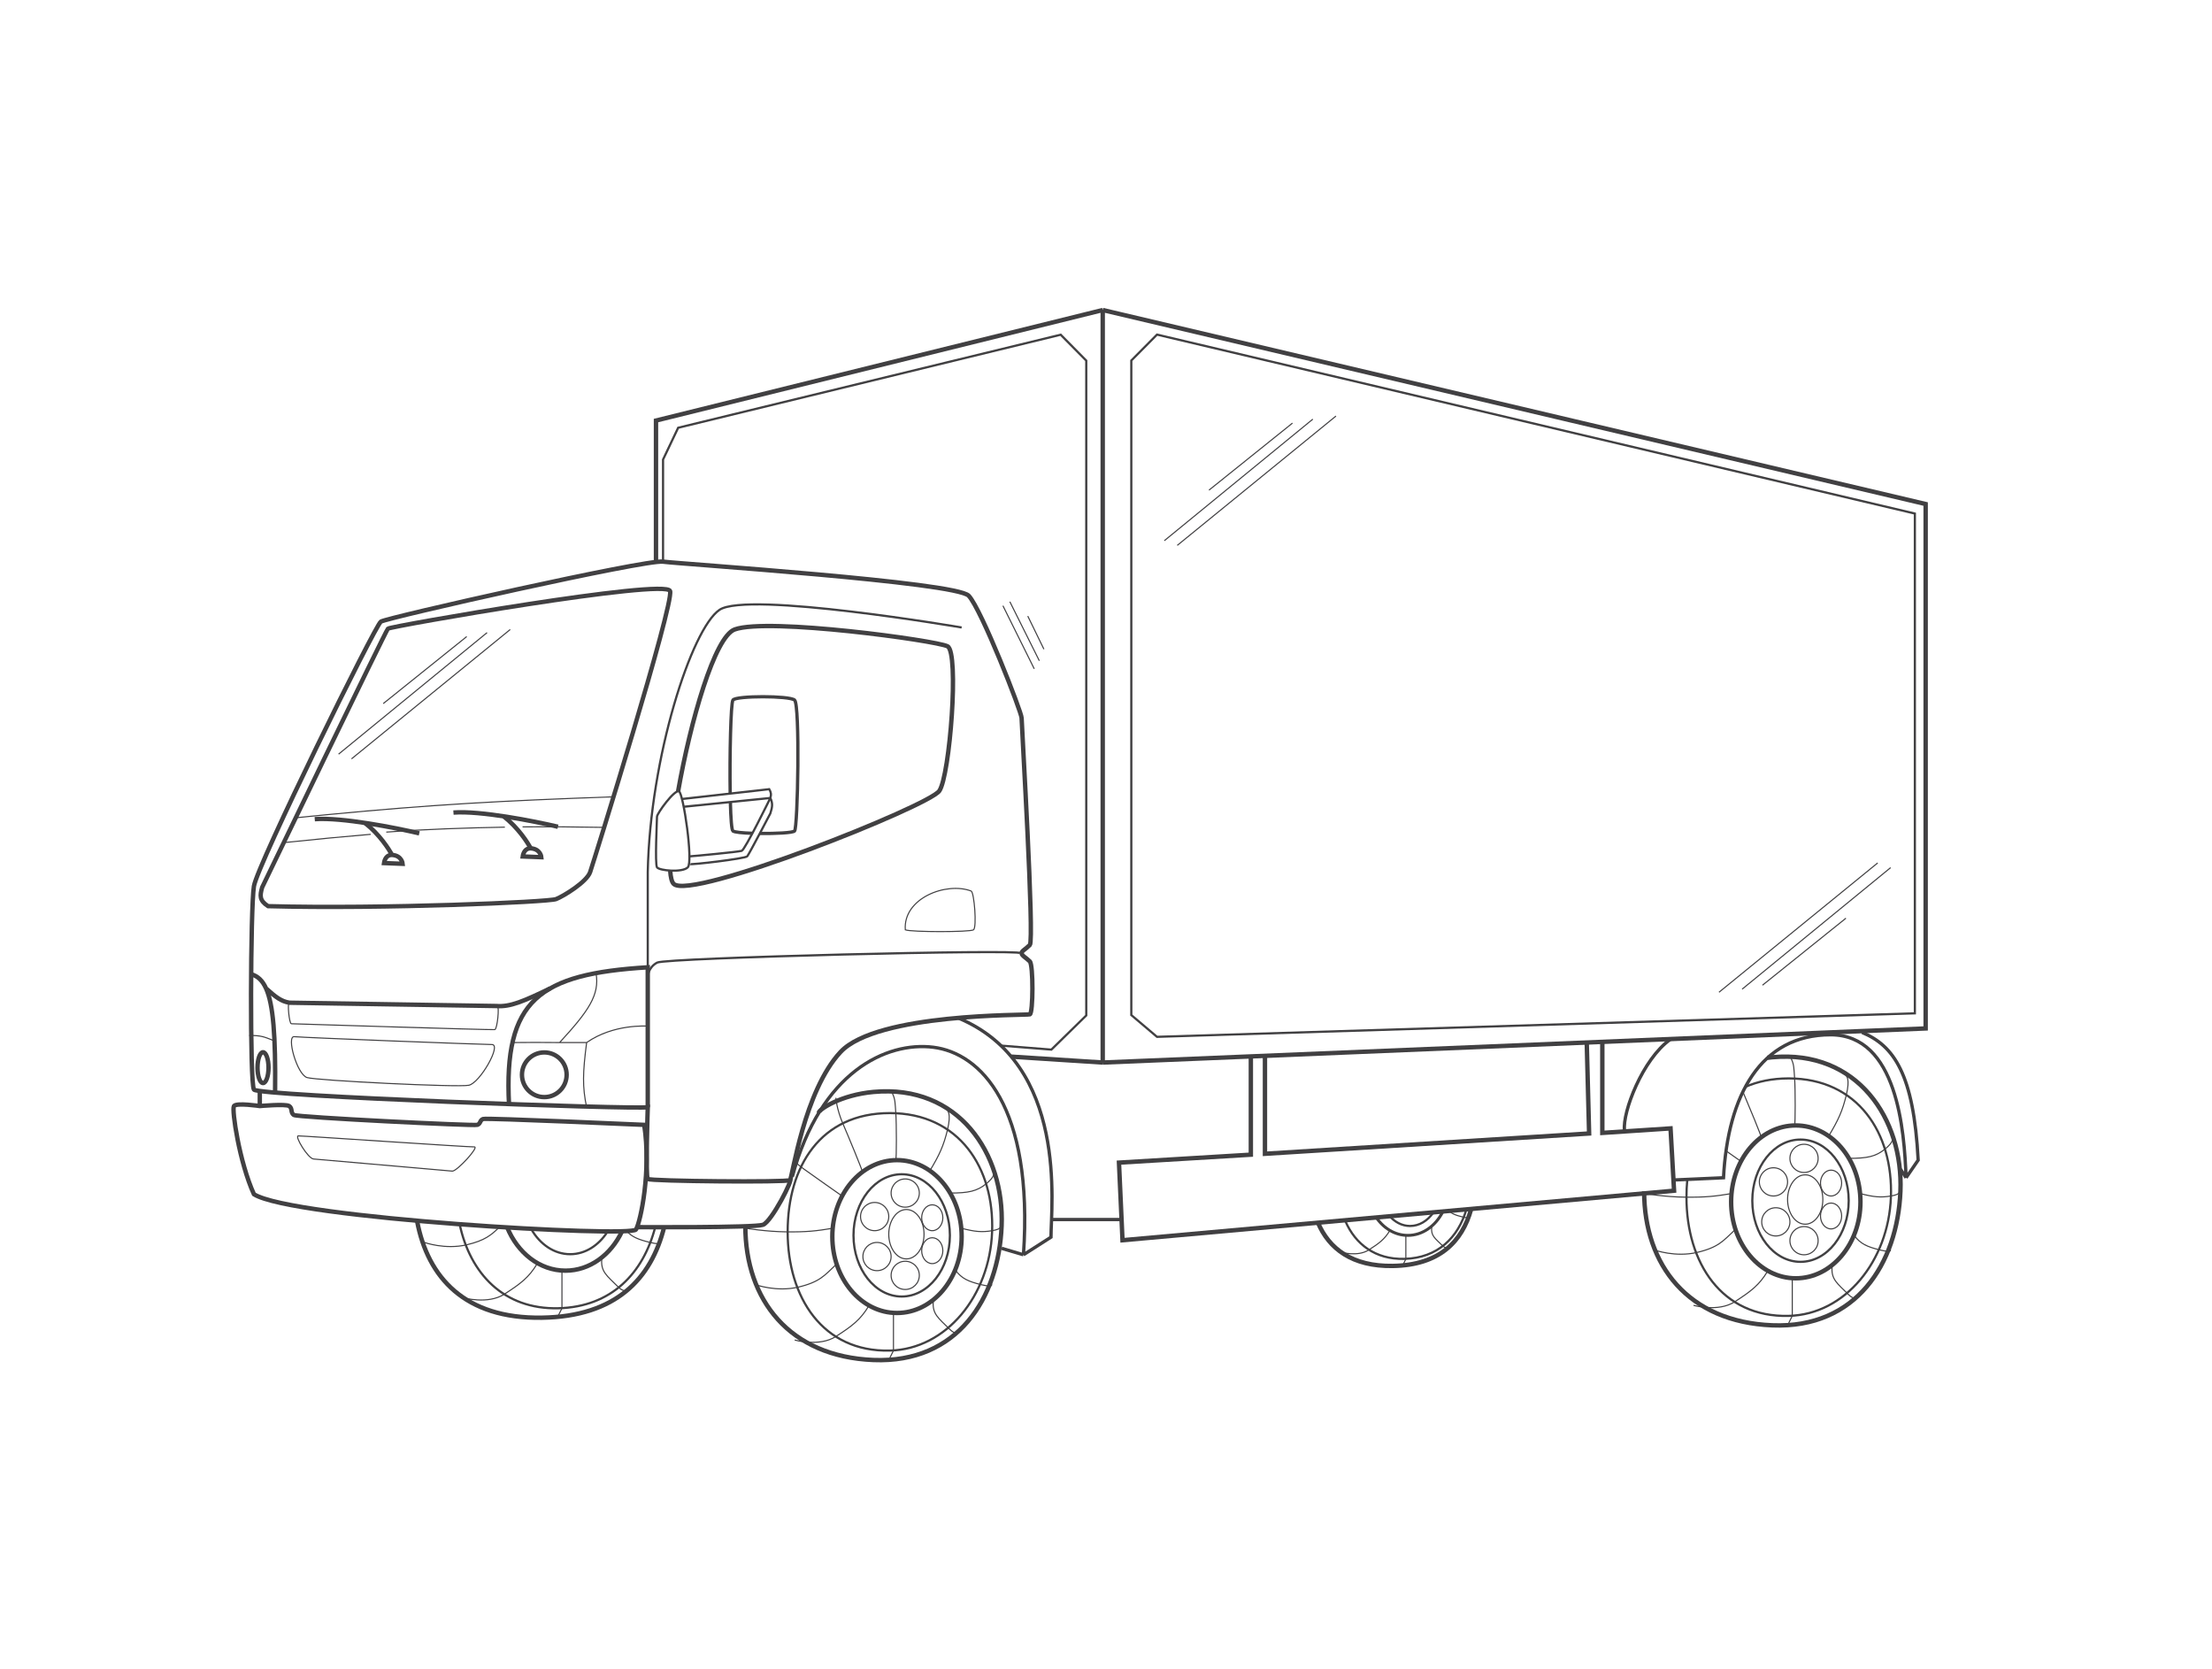 <svg width="1005" height="758" viewBox="0 0 1005 758" fill="none" xmlns="http://www.w3.org/2000/svg">
<path d="M309.5 363L349.5 358.5C350.289 359.895 350.497 360.824 350 362.5M350 362.5L310.5 366.5M350 362.5C350 362.5 338.5 386 337 386.5C335.5 387 314.3 389 313.5 389M350 362.5C351.11 364.855 351.006 366.385 350 369.5C350 369.5 340.388 387.952 339.5 389C338.612 390.048 313.585 393 313.5 392.5" stroke="#414042" stroke-miterlimit="10"/>
<path d="M308.499 359.5C306.498 358.5 298.499 369.5 298.499 371C298.499 372.5 297.499 392.5 298.499 394C299.499 395.5 309.998 396.499 312.499 394C315 391.5 310.5 360.5 308.499 359.5Z" stroke="#414042" stroke-miterlimit="10"/>
<path d="M509 554H477.5" stroke="#414042" stroke-width="1.5" stroke-miterlimit="10"/>
<path d="M761 536.005L783.057 535.011C785 497.5 799.936 470.063 831.724 470.062C862 470.062 865.244 513.586 866 535.011M863.513 531.156L866 535.011M758.874 472.188C746.273 481.198 737.129 505.14 738.066 513.469M846 469C860.5 475 869.472 488.001 871.5 527L866 535.011" stroke="#414042" stroke-width="1.5" stroke-miterlimit="10"/>
<path d="M360 534.488C372.819 486.951 402.696 473.063 424.061 475.734C445.427 478.405 469.652 502.523 465 570M455.075 567.07L465 570M435.5 462.5C485.5 483.5 477.5 547.78 477.5 562L465 570" stroke="#414042" stroke-width="1.5" stroke-miterlimit="10"/>
<path d="M568.31 479.473V524.531L508.396 528.141L509.999 563.394L760.597 540.897L758.994 512.589L728 514.638V473.91M574.72 479.473V524.13L722 514.906L720.931 473.909" stroke="#414042" stroke-width="2" stroke-miterlimit="10"/>
<path d="M289.494 557.455C289.494 557.455 342.751 557.764 346.646 556.387C350.542 555.011 360.697 535.246 358.931 535.556" stroke="#414042" stroke-width="2" stroke-miterlimit="10"/>
<path d="M118.038 495.496V502.44M118.038 502.44C118.038 502.44 129.789 501.372 131.391 502.44C132.993 503.508 131.897 505.432 133.5 506.5C135.103 507.568 215.25 511.52 216.852 510.986C218.454 510.452 217.92 508.849 219.522 508.315C221.125 507.781 292.698 510.986 292.698 510.986C295.904 531.817 291.097 554.784 288.96 558.523C286.823 562.262 132.724 553.533 115.367 542.5C108.731 527.896 105.219 504.042 106.287 502.44C107.355 500.837 118.038 502.44 118.038 502.44Z" stroke="#414042" stroke-width="2" stroke-miterlimit="10"/>
<path d="M231.273 501.906C228.76 454.128 244.905 442.457 294.3 439.413V502.975" stroke="#414042" stroke-width="2" stroke-miterlimit="10"/>
<path d="M124.984 496.031C125.266 470.345 124.132 456.263 120.875 449M114.302 442.618C117.083 443.437 119.245 445.364 120.875 449M120.875 449C125.405 453.092 127.81 454.875 131.5 455.5L225.5 457C231.77 457.527 238.062 454.764 250 449" stroke="#414042" stroke-width="2" stroke-miterlimit="10"/>
<path d="M139.5 489.499C144.07 490.882 207.935 494.035 213.001 492.999C218.067 491.963 228.001 474.499 223.501 474.499C219.001 474.499 137.445 471.352 133.723 470.926C130 470.5 134.931 488.116 139.5 489.499Z" stroke="#414042" stroke-width="0.5" stroke-miterlimit="10"/>
<path d="M142.5 526.5C145.039 526.656 203.42 531.861 205.5 532C207.58 532.139 217.896 520.869 215.499 521C213.102 521.132 137.222 515.927 135.5 516C133.777 516.073 139.961 526.345 142.5 526.5Z" stroke="#414042" stroke-width="0.5" stroke-miterlimit="10"/>
<path d="M225.934 457.039C224.868 457.078 132.286 455.373 131.393 455.437C130.501 455.5 131.393 465 132.36 465.051C133.327 465.101 223.705 467.943 224.82 467.721C225.934 467.5 227.001 457 225.934 457.039Z" stroke="#414042" stroke-width="0.5" stroke-miterlimit="10"/>
<path d="M441.23 404.766C430.014 400.493 410.251 407.971 411.319 422.393C413.989 423.461 440.697 423.461 442.299 422.393C443.902 421.324 442.631 405.3 441.23 404.766Z" stroke="#414042" stroke-width="0.5" stroke-miterlimit="10"/>
<path d="M128.723 382.795C143.446 381.255 156.459 380.003 168.428 379.001M274.54 375.851C261.112 375.607 249.033 375.517 237.415 375.633M278.813 361.964C227.24 363.789 196.249 365.499 149.391 370.008L142.076 370.722C139.288 370.997 136.442 371.283 133.53 371.578M229.374 375.748C212.967 376.055 193.481 376.654 175.5 378" stroke="#414042" stroke-width="0.5" stroke-miterlimit="10"/>
<path d="M268.129 396.149C266.585 400.679 256.027 407.093 252.64 408.434C249.253 409.775 173.84 413.041 121.778 411.639C117.794 408.991 118.051 406.92 119.108 403.093C119.108 403.093 175.191 286.653 176.26 285.584C177.328 284.516 302.651 262.616 304.45 268.492C306.249 274.367 269.674 391.618 268.129 396.149Z" stroke="#414042" stroke-width="1.979" stroke-miterlimit="10"/>
<path d="M467.895 436.743C469.497 438.346 469.419 460.272 467.895 460.779C466.37 461.286 398.501 460.107 381.9 477.871C365.299 495.635 360.001 535.023 358.932 536.092C357.864 537.16 295.371 536.626 294.303 535.557C293.234 534.488 294.303 502.975 294.303 502.975C288.415 504.101 117.273 497.877 115.369 494.963C113.466 492.049 113.785 412.334 115.369 402.559C116.953 392.783 170.427 284.135 173.055 282.38C175.682 280.625 293.235 254.07 301.246 255.139C309.258 256.208 434.29 264.398 440.12 270.629C445.95 276.859 464.156 323.507 464.156 326.178C464.156 328.849 470.031 427.129 467.895 429.265C465.758 431.401 464.156 431.935 464.156 433.004C464.156 434.073 466.292 435.14 467.895 436.743Z" stroke="#414042" stroke-width="2" stroke-miterlimit="10"/>
<path d="M294.303 502.974V443.686M436.915 285.049C436.915 285.049 339.584 268.41 326.885 277.037C314.185 285.665 295.332 344.006 294.303 396.148V443.686M294.303 443.686C294.303 443.686 294.412 439.475 298.576 437.276C302.74 435.077 464.116 431.107 463.622 433.003" stroke="#414042" stroke-miterlimit="10"/>
<path d="M304.5 395.555C304.699 398.542 305.201 400.61 306.053 401.49C313.646 409.333 421.959 366.238 426.766 359.294C431.574 352.35 435.846 296.266 430.505 293.596C425.164 290.926 349.013 280.502 333.828 285.929C324.668 289.203 313.689 327.725 308.085 359.5" stroke="#414042" stroke-width="2" stroke-miterlimit="10"/>
<path d="M501.01 482.677L874.901 467.187V228.965L501.01 140.834M501.01 482.677V140.834M501.01 482.677L459.5 480M501.01 140.834L298.041 191.042V255.672" stroke="#414042" stroke-width="2" stroke-miterlimit="10"/>
<path d="M525.672 152L514 163.766V461.115L525.672 471L870 460.324V233.29L525.672 152Z" stroke="#414042" stroke-miterlimit="10"/>
<path d="M301.247 255.308V208.762L308.114 194.317L481.911 152.051L493.533 163.821V461.286L477.685 476.802L455 475" stroke="#414042" stroke-miterlimit="10"/>
<path d="M294.836 466.12C293.554 466.12 278.812 465.052 266.527 473.598M266.527 473.598C264.749 487.422 264.571 493.694 266.527 502.975M266.527 473.598H254.242M254.242 473.598C245.278 473.476 241.028 473.561 232.877 473.598M254.242 473.598C267.392 459.306 272.531 451.952 270.8 442.084" stroke="#414042" stroke-width="0.5" stroke-miterlimit="10"/>
<path d="M123.915 472.529C119.909 470.96 118.535 470.342 113.232 470.396" stroke="#414042" stroke-width="0.5" stroke-miterlimit="10"/>
<path d="M122 485C122 488.866 120.881 492 119.5 492C118.119 492 117 488.866 117 485C117 481.134 118.119 478 119.5 478C120.881 478 122 481.134 122 485Z" stroke="#414042" stroke-width="2" stroke-miterlimit="10"/>
<ellipse cx="407.537" cy="561.728" rx="29.377" ry="34.718" stroke="#414042" stroke-width="2" stroke-miterlimit="10"/>
<ellipse cx="815.903" cy="545.969" rx="29.377" ry="34.718" stroke="#414042" stroke-width="2" stroke-miterlimit="10"/>
<path d="M282.552 559.463C277.522 570.059 267.926 577.219 256.914 577.219C245.22 577.219 235.123 569.145 230.395 557.456" stroke="#414042" stroke-width="2" stroke-miterlimit="10"/>
<path d="M625.002 552.648C628.418 557.855 633.701 561.194 639.63 561.194C646.292 561.194 652.139 556.977 655.438 550.633" stroke="#424040" stroke-width="1.32" stroke-miterlimit="10"/>
<ellipse cx="409.675" cy="561.195" rx="21.899" ry="27.775" stroke="#414042" stroke-miterlimit="10"/>
<ellipse cx="818.04" cy="545.436" rx="21.899" ry="27.775" stroke="#414042" stroke-miterlimit="10"/>
<path d="M275.975 559.593C271.959 565.789 265.868 569.741 259.05 569.741C251.822 569.741 245.412 565.3 241.424 558.452" stroke="#414042" stroke-miterlimit="10"/>
<path d="M631.062 552.115C633.59 555.101 636.954 556.922 640.646 556.922C644.839 556.922 648.608 554.573 651.211 550.838" stroke="#414042" stroke-miterlimit="10"/>
<path d="M419.823 560.661C419.823 566.856 416.236 571.877 411.812 571.877C407.387 571.877 403.8 566.856 403.8 560.661C403.8 554.466 407.387 549.444 411.812 549.444C416.236 549.444 419.823 554.466 419.823 560.661Z" stroke="#414042" stroke-width="0.5" stroke-miterlimit="10"/>
<path d="M417.687 541.966C417.687 545.506 414.817 548.376 411.277 548.376C407.737 548.376 404.868 545.506 404.868 541.966C404.868 538.426 407.737 535.557 411.277 535.557C414.817 535.557 417.687 538.426 417.687 541.966Z" stroke="#414042" stroke-width="0.5" stroke-miterlimit="10"/>
<path d="M403.8 552.649C403.8 556.189 400.93 559.058 397.39 559.058C393.85 559.058 390.98 556.189 390.98 552.649C390.98 549.109 393.85 546.239 397.39 546.239C400.93 546.239 403.8 549.109 403.8 552.649Z" stroke="#414042" stroke-width="0.5" stroke-miterlimit="10"/>
<path d="M404.868 570.809C404.868 574.349 401.998 577.219 398.458 577.219C394.918 577.219 392.049 574.349 392.049 570.809C392.049 567.269 394.918 564.4 398.458 564.4C401.998 564.4 404.868 567.269 404.868 570.809Z" stroke="#414042" stroke-width="0.5" stroke-miterlimit="10"/>
<path d="M417.687 579.355C417.687 582.895 414.817 585.765 411.277 585.765C407.737 585.765 404.868 582.895 404.868 579.355C404.868 575.815 407.737 572.946 411.277 572.946C414.817 572.946 417.687 575.815 417.687 579.355Z" stroke="#414042" stroke-width="0.5" stroke-miterlimit="10"/>
<path d="M428.37 568.139C428.37 571.383 426.217 574.014 423.562 574.014C420.907 574.014 418.755 571.383 418.755 568.139C418.755 564.894 420.907 562.263 423.562 562.263C426.217 562.263 428.37 564.894 428.37 568.139Z" stroke="#414042" stroke-width="0.5" stroke-miterlimit="10"/>
<path d="M428.37 553.183C428.37 556.428 426.217 559.058 423.562 559.058C420.907 559.058 418.755 556.428 418.755 553.183C418.755 549.938 420.907 547.307 423.562 547.307C426.217 547.307 428.37 549.938 428.37 553.183Z" stroke="#414042" stroke-width="0.5" stroke-miterlimit="10"/>
<path d="M828.189 544.902C828.189 551.097 824.602 556.119 820.177 556.119C815.752 556.119 812.165 551.097 812.165 544.902C812.165 538.707 815.752 533.685 820.177 533.685C824.602 533.685 828.189 538.707 828.189 544.902Z" stroke="#414042" stroke-width="0.5" stroke-miterlimit="10"/>
<path d="M826.052 526.207C826.052 529.747 823.183 532.617 819.643 532.617C816.103 532.617 813.233 529.747 813.233 526.207C813.233 522.668 816.103 519.798 819.643 519.798C823.183 519.798 826.052 522.668 826.052 526.207Z" stroke="#414042" stroke-width="0.5" stroke-miterlimit="10"/>
<path d="M812.165 536.89C812.165 540.43 809.295 543.3 805.755 543.3C802.215 543.3 799.346 540.43 799.346 536.89C799.346 533.35 802.215 530.48 805.755 530.48C809.295 530.48 812.165 533.35 812.165 536.89Z" stroke="#414042" stroke-width="0.5" stroke-miterlimit="10"/>
<path d="M813.233 555.05C813.233 558.59 810.363 561.46 806.824 561.46C803.284 561.46 800.414 558.59 800.414 555.05C800.414 551.511 803.284 548.641 806.824 548.641C810.363 548.641 813.233 551.511 813.233 555.05Z" stroke="#414042" stroke-width="0.5" stroke-miterlimit="10"/>
<path d="M826.052 563.596C826.052 567.136 823.183 570.006 819.643 570.006C816.103 570.006 813.233 567.136 813.233 563.596C813.233 560.057 816.103 557.187 819.643 557.187C823.183 557.187 826.052 560.057 826.052 563.596Z" stroke="#414042" stroke-width="0.5" stroke-miterlimit="10"/>
<path d="M836.735 552.38C836.735 555.625 834.583 558.255 831.928 558.255C829.273 558.255 827.12 555.625 827.12 552.38C827.12 549.135 829.273 546.504 831.928 546.504C834.583 546.504 836.735 549.135 836.735 552.38Z" stroke="#414042" stroke-width="0.5" stroke-miterlimit="10"/>
<path d="M836.735 537.424C836.735 540.669 834.583 543.3 831.928 543.3C829.273 543.3 827.12 540.669 827.12 537.424C827.12 534.179 829.273 531.549 831.928 531.549C834.583 531.549 836.735 534.179 836.735 537.424Z" stroke="#414042" stroke-width="0.5" stroke-miterlimit="10"/>
<path d="M450.749 559.584C449.653 588.548 430 612.887 404.306 613.523C373.803 614.278 357.863 589.374 357.863 559.584C357.863 529.795 372.828 505.646 404.306 505.646C435.784 505.646 451.846 530.621 450.749 559.584Z" stroke="#414042" stroke-miterlimit="10"/>
<path d="M766.587 536C766.348 538.555 766.229 541.168 766.229 543.825C766.229 573.615 782.169 598.519 812.672 597.764C838.365 597.128 858.018 572.789 859.114 543.825C860.211 514.862 844.15 489.887 812.672 489.887C805.188 489.887 798.638 491.252 793 493.733" stroke="#414042" stroke-miterlimit="10"/>
<path d="M297.689 557.456C292.263 578.286 277.914 593.694 253.682 594.294C228.778 594.91 213.581 578.422 208.842 556.136" stroke="#414042" stroke-miterlimit="10"/>
<path d="M611.283 554.785C615.817 565.177 624.817 572.19 638.019 571.866C653.289 571.492 662.515 562.139 666.265 549.33" stroke="#414042" stroke-miterlimit="10"/>
<path d="M405.934 596.981V613.539L404.332 616.744M394.717 593.242C390.994 599.431 387.283 602.309 379.762 607.129C372.241 611.949 361.067 608.732 361.067 608.732M379.762 574.547C374.667 579.336 372.512 582.387 362.67 584.696C352.827 587.005 343.441 583.628 343.441 583.628M378.159 557.989C370.961 559.179 366.669 559.692 357.328 559.592C347.987 559.491 339.168 557.989 339.168 557.989M382.967 543.568C376.826 539.261 373.694 537.075 364.806 530.749C363.4 529.748 362.144 528.662 361.027 527.544M392.047 532.885C391.635 531.129 385.848 517.116 382.967 510.452C380.086 503.787 379.762 498.701 379.762 498.701M407.002 526.476C407.352 526.855 407.347 510.252 407.002 505.645C406.658 501.038 406.794 499.416 405.4 496.564M422.492 531.817C426.89 524.487 428.752 520.439 430.504 513.122C432.257 505.806 430.504 504.576 430.504 504.576M431.572 541.965C440.044 541.951 443.855 541.174 448.13 537.692C452.406 534.211 451.335 532.885 451.335 532.885M436.914 557.989C442.97 559.531 446.055 559.858 450.801 559.058C455.547 558.258 454.54 556.921 454.54 556.921M434.243 577.218C437.035 580.782 439.774 582.121 445.994 583.628C452.213 585.134 450.267 583.093 450.267 583.093M424.095 590.571C423.296 596.881 426.351 598.703 431.572 603.925C433.709 606.061 435.311 605.527 435.311 605.527" stroke="#414042" stroke-width="0.5" stroke-miterlimit="10"/>
<path d="M814.299 581.222V597.78L812.697 600.985M803.083 577.483C799.359 583.672 795.648 586.551 788.127 591.371C780.606 596.19 769.433 592.973 769.433 592.973M788.127 558.789C783.032 563.577 780.877 566.628 771.035 568.937C761.193 571.246 751.806 567.869 751.806 567.869M786.525 542.231C779.326 543.42 775.035 543.934 765.694 543.833C756.353 543.732 747.533 542.231 747.533 542.231M791.332 527.809C788.541 525.852 786.371 524.332 784 522.663M800.412 517.126C800.026 515.478 794.904 503.033 791.894 496M815.368 510.717C815.717 511.096 815.712 494.493 815.368 489.886C815.023 485.279 815.159 483.657 813.765 480.806M830.857 516.058C835.255 508.728 837.117 504.68 838.869 497.364C840.622 490.047 838.869 488.818 838.869 488.818M839.938 526.207C848.41 526.192 852.22 525.415 856.496 521.934C860.771 518.452 859.7 517.126 859.7 517.126M845.279 542.231C851.335 543.773 854.42 544.099 859.166 543.299C863.912 542.499 862.905 541.162 862.905 541.162M842.608 561.459C845.4 565.023 848.14 566.362 854.359 567.869C860.579 569.375 858.632 567.335 858.632 567.335M832.46 574.812C831.661 581.122 834.716 582.944 839.938 588.166C842.074 590.302 843.677 589.768 843.677 589.768" stroke="#414042" stroke-width="0.5" stroke-miterlimit="10"/>
<path d="M255.312 577.753V594.311L253.709 597.515M244.095 574.014C240.371 580.202 236.66 583.081 229.139 587.901C221.618 592.721 210.445 589.504 210.445 589.504M192.818 564.399C192.818 564.399 202.205 567.777 212.047 565.468C220.408 563.506 223.222 561.009 227.003 557.366M299.644 563.865C299.644 563.865 301.591 565.906 295.371 564.399C289.942 563.084 287.164 561.897 284.689 559.245M273.472 571.343C272.673 577.653 275.728 579.475 280.95 584.696C283.086 586.833 284.689 586.299 284.689 586.299" stroke="#414042" stroke-width="0.5" stroke-miterlimit="10"/>
<path d="M638.731 561.394V571.967L637.693 574.014M631.46 559.006C629.046 562.958 626.641 564.796 621.765 567.874C616.89 570.952 609.646 568.897 609.646 568.897M667.47 552.526C667.47 552.526 668.732 553.829 664.7 552.867C661.18 552.027 659.38 551.269 657.775 549.575M650.504 557.301C649.986 561.33 651.966 562.493 655.351 565.828C656.736 567.192 657.775 566.851 657.775 566.851" stroke="#414042" stroke-width="0.5" stroke-miterlimit="10"/>
<path d="M338.635 556.92C338.635 590.549 358.71 616.283 396.855 617.811C435 619.339 453.709 589.787 455.075 556.92C456.441 524.054 435.5 492.5 396.855 496.03C382 497.386 372 504 372 505.476" stroke="#414042" stroke-width="2" stroke-miterlimit="10"/>
<path d="M747 541.162C747 574.791 767.075 600.524 805.22 602.052C843.365 603.58 862.074 574.028 863.44 541.162C864.806 508.295 843.865 476.741 805.22 480.271C804.467 480.34 803.727 480.422 803 480.516" stroke="#414042" stroke-width="2" stroke-miterlimit="10"/>
<path d="M301.745 557.456C295.85 580.862 279.88 598.051 246.231 598.584C211.137 599.14 194.345 580.264 189.523 554.785" stroke="#414042" stroke-width="2" stroke-miterlimit="10"/>
<path d="M598.756 555.33C603.799 567.3 614.422 575.37 632.792 575.074C653.998 574.733 664.357 563.997 668.411 549.21" stroke="#414042" stroke-width="2" stroke-miterlimit="10"/>
<path d="M174.123 319.619L212.047 289.174M221.292 287.381L153.826 342.587M159.702 344.724L231.81 285.97" stroke="#414042" stroke-width="0.5" stroke-miterlimit="10"/>
<path d="M549.297 222.65L587.221 192.204M596.465 190.411L529 245.617M534.875 247.754L606.984 189" stroke="#414042" stroke-width="0.5" stroke-miterlimit="10"/>
<path d="M466.957 279.866L474.288 294.901M472.203 300.159L458.814 273.335M455.67 275.168L469.897 303.819" stroke="#414042" stroke-width="0.5" stroke-miterlimit="10"/>
<path d="M838.687 417.104L800.763 447.55M791.519 449.343L858.984 394.137M853.109 392L781.001 450.754" stroke="#414042" stroke-width="0.5" stroke-miterlimit="10"/>
<path d="M331.839 364.5C332.03 371.761 332.404 377.053 333.001 377.5C333.718 378.038 337.325 378.382 341.727 378.535M331.754 360.5C331.474 343.37 332.027 319.299 333.001 318C334.5 316 358.501 316 361.001 318C363.5 320 362.501 376 361.001 377.5C360.175 378.325 352.389 378.696 345.217 378.614" stroke="#414042" stroke-width="1.5" stroke-miterlimit="10"/>
<path d="M257.447 488.229C257.447 493.833 252.904 498.377 247.299 498.377C241.694 498.377 237.15 493.833 237.15 488.229C237.15 482.624 241.694 478.08 247.299 478.08C252.904 478.08 257.447 482.624 257.447 488.229Z" stroke="#414042" stroke-width="2" stroke-miterlimit="10"/>
<path d="M245.95 389.399L237.496 389.064C237.735 387.418 238.72 385.183 241.253 385.377C245.637 385.712 245.95 389.399 245.95 389.399Z" stroke="#414042" stroke-width="2" stroke-miterlimit="10"/>
<path d="M241.189 385.533C239.822 382.798 235.445 376.037 228.879 370.878" stroke="#414042" stroke-width="2" stroke-miterlimit="10"/>
<path d="M253.501 375.567C242.754 373.027 218.211 368.181 206.018 369.119" stroke="#414042" stroke-width="2" stroke-miterlimit="10"/>
<path d="M182.933 392.399L174.479 392.064C174.718 390.418 175.703 388.183 178.236 388.377C182.62 388.712 182.933 392.399 182.933 392.399Z" stroke="#414042" stroke-width="2" stroke-miterlimit="10"/>
<path d="M178.172 388.533C176.804 385.798 172.427 379.037 165.861 373.878" stroke="#414042" stroke-width="2" stroke-miterlimit="10"/>
<path d="M190.483 378.567C179.736 376.027 155.193 371.181 143 372.119" stroke="#414042" stroke-width="2" stroke-miterlimit="10"/>
</svg>

